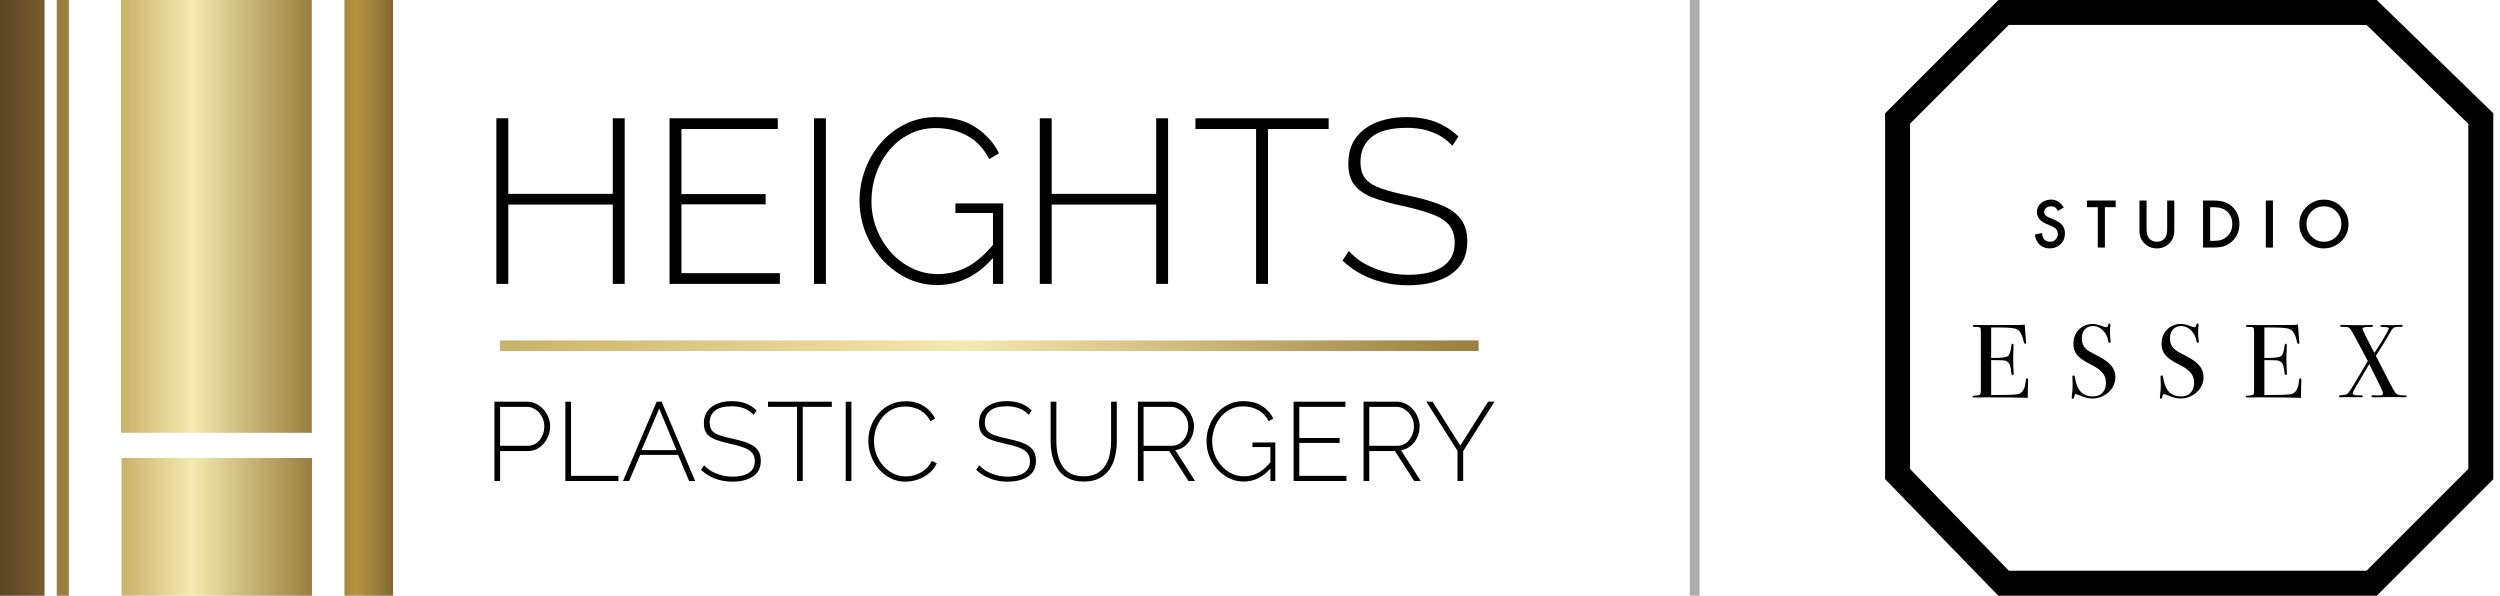 <svg width="256" height="61" viewBox="0 0 256 61" fill="none" xmlns="http://www.w3.org/2000/svg">
<path d="M63.967 12.112V29.07H62.749V20.949H52.049V29.07H50.831V12.112H52.049V19.851H62.749V12.112H63.967Z" fill="black"/>
<path d="M79.859 27.971V29.07H68.561V12.112H79.644V13.211H69.779V19.874H78.402V20.925H69.779V27.971H79.859Z" fill="black"/>
<path d="M83.353 29.07V12.112H84.571V29.07H83.353Z" fill="black"/>
<path d="M95.971 29.189C94.825 29.189 93.766 28.942 92.794 28.449C91.823 27.955 90.979 27.302 90.263 26.49C89.546 25.662 88.989 24.739 88.591 23.72C88.209 22.685 88.018 21.634 88.018 20.567C88.018 19.453 88.209 18.386 88.591 17.367C88.973 16.332 89.514 15.416 90.215 14.62C90.916 13.808 91.744 13.171 92.699 12.709C93.654 12.232 94.697 11.993 95.828 11.993C97.516 11.993 98.877 12.343 99.912 13.044C100.963 13.728 101.759 14.612 102.3 15.695L101.297 16.292C100.724 15.177 99.96 14.373 99.004 13.88C98.065 13.37 96.998 13.115 95.804 13.115C94.801 13.115 93.893 13.33 93.081 13.76C92.269 14.174 91.576 14.739 91.003 15.456C90.43 16.157 89.992 16.953 89.689 17.844C89.387 18.736 89.236 19.651 89.236 20.591C89.236 21.594 89.411 22.541 89.761 23.433C90.112 24.325 90.597 25.121 91.218 25.822C91.839 26.522 92.564 27.072 93.392 27.47C94.219 27.868 95.103 28.067 96.043 28.067C97.141 28.067 98.176 27.804 99.148 27.279C100.119 26.737 101.05 25.893 101.942 24.747V26.108C100.254 28.162 98.264 29.189 95.971 29.189ZM101.679 21.809H97.834V20.83H102.73V29.07H101.679V21.809Z" fill="black"/>
<path d="M119.611 12.112V29.07H118.393V20.949H107.693V29.07H106.475V12.112H107.693V19.851H118.393V12.112H119.611Z" fill="black"/>
<path d="M136.052 13.211H129.842V29.07H128.624V13.211H122.414V12.112H136.052V13.211Z" fill="black"/>
<path d="M148.721 14.93C148.451 14.628 148.148 14.365 147.814 14.142C147.479 13.903 147.121 13.712 146.739 13.569C146.357 13.41 145.943 13.29 145.497 13.211C145.051 13.131 144.573 13.091 144.064 13.091C142.408 13.091 141.198 13.41 140.433 14.047C139.685 14.668 139.311 15.512 139.311 16.578C139.311 17.295 139.478 17.868 139.813 18.298C140.163 18.712 140.704 19.046 141.437 19.301C142.169 19.556 143.116 19.803 144.279 20.042C145.505 20.296 146.564 20.599 147.455 20.949C148.347 21.284 149.032 21.745 149.509 22.334C150.003 22.924 150.25 23.72 150.25 24.723C150.25 25.471 150.107 26.132 149.82 26.705C149.533 27.263 149.119 27.724 148.578 28.09C148.037 28.457 147.392 28.735 146.643 28.927C145.911 29.118 145.091 29.213 144.183 29.213C143.308 29.213 142.472 29.118 141.675 28.927C140.879 28.735 140.131 28.457 139.43 28.09C138.73 27.724 138.077 27.255 137.472 26.681L138.117 25.702C138.467 26.084 138.857 26.427 139.287 26.729C139.733 27.016 140.211 27.263 140.72 27.47C141.246 27.677 141.803 27.844 142.392 27.971C142.981 28.083 143.594 28.138 144.231 28.138C145.712 28.138 146.866 27.868 147.694 27.326C148.538 26.769 148.96 25.949 148.96 24.866C148.96 24.118 148.769 23.513 148.387 23.051C148.005 22.589 147.416 22.215 146.619 21.928C145.823 21.626 144.828 21.347 143.634 21.093C142.44 20.838 141.421 20.551 140.577 20.233C139.749 19.914 139.12 19.484 138.69 18.943C138.276 18.402 138.069 17.669 138.069 16.746C138.069 15.727 138.316 14.867 138.809 14.166C139.319 13.45 140.027 12.908 140.935 12.542C141.843 12.176 142.886 11.993 144.064 11.993C144.796 11.993 145.473 12.064 146.094 12.208C146.731 12.351 147.312 12.574 147.838 12.876C148.379 13.163 148.881 13.529 149.342 13.975L148.721 14.93Z" fill="black"/>
<path d="M50.627 49.254V41.133H53.967C54.31 41.133 54.622 41.206 54.905 41.351C55.194 41.495 55.446 41.69 55.659 41.934C55.873 42.17 56.037 42.437 56.151 42.735C56.273 43.032 56.334 43.337 56.334 43.65C56.334 44.084 56.235 44.496 56.037 44.885C55.846 45.266 55.579 45.579 55.236 45.823C54.901 46.067 54.5 46.189 54.035 46.189H51.21V49.254H50.627ZM51.21 45.651H54.012C54.371 45.651 54.68 45.556 54.939 45.365C55.198 45.175 55.396 44.927 55.534 44.622C55.671 44.317 55.739 43.993 55.739 43.65C55.739 43.291 55.656 42.963 55.488 42.666C55.328 42.361 55.11 42.117 54.836 41.934C54.569 41.751 54.272 41.66 53.944 41.66H51.21V45.651Z" fill="black"/>
<path d="M57.891 49.254V41.133H58.474V48.728H63.324V49.254H57.891Z" fill="black"/>
<path d="M67.247 41.133H67.751L71.182 49.254H70.564L69.432 46.578H65.555L64.422 49.254H63.793L67.247 41.133ZM69.272 46.097L67.499 41.843L65.692 46.097H69.272Z" fill="black"/>
<path d="M77.176 42.483C77.046 42.338 76.901 42.212 76.741 42.105C76.581 41.991 76.409 41.9 76.226 41.831C76.043 41.755 75.845 41.698 75.632 41.66C75.418 41.621 75.189 41.602 74.945 41.602C74.152 41.602 73.573 41.755 73.207 42.06C72.849 42.357 72.669 42.761 72.669 43.272C72.669 43.615 72.749 43.89 72.909 44.096C73.077 44.294 73.337 44.454 73.687 44.576C74.038 44.698 74.492 44.816 75.048 44.931C75.635 45.053 76.142 45.197 76.57 45.365C76.996 45.525 77.324 45.746 77.553 46.029C77.79 46.311 77.908 46.692 77.908 47.172C77.908 47.531 77.839 47.847 77.702 48.122C77.565 48.389 77.366 48.61 77.107 48.785C76.848 48.96 76.539 49.094 76.181 49.185C75.83 49.277 75.437 49.323 75.003 49.323C74.583 49.323 74.183 49.277 73.802 49.185C73.42 49.094 73.062 48.96 72.727 48.785C72.391 48.61 72.078 48.385 71.789 48.11L72.097 47.641C72.265 47.824 72.452 47.988 72.658 48.133C72.871 48.27 73.1 48.389 73.344 48.488C73.596 48.587 73.863 48.667 74.145 48.728C74.427 48.781 74.72 48.808 75.025 48.808C75.735 48.808 76.287 48.678 76.684 48.419C77.088 48.152 77.29 47.76 77.29 47.241C77.29 46.883 77.199 46.593 77.016 46.372C76.833 46.151 76.55 45.971 76.169 45.834C75.788 45.689 75.311 45.556 74.74 45.434C74.168 45.312 73.68 45.175 73.275 45.022C72.879 44.87 72.578 44.664 72.372 44.404C72.174 44.145 72.075 43.794 72.075 43.352C72.075 42.864 72.193 42.453 72.429 42.117C72.673 41.774 73.013 41.515 73.447 41.339C73.882 41.164 74.381 41.076 74.945 41.076C75.296 41.076 75.62 41.111 75.918 41.179C76.223 41.248 76.501 41.355 76.752 41.499C77.012 41.637 77.252 41.812 77.473 42.026L77.176 42.483Z" fill="black"/>
<path d="M85.177 41.66H82.203V49.254H81.62V41.66H78.646V41.133H85.177V41.66Z" fill="black"/>
<path d="M86.6 49.254V41.133H87.183V49.254H86.6Z" fill="black"/>
<path d="M88.914 45.136C88.914 44.648 88.998 44.168 89.165 43.695C89.341 43.215 89.592 42.78 89.92 42.392C90.248 41.995 90.648 41.678 91.121 41.442C91.602 41.206 92.147 41.088 92.757 41.088C93.481 41.088 94.099 41.255 94.61 41.591C95.121 41.919 95.502 42.342 95.753 42.86L95.273 43.135C95.082 42.761 94.846 42.464 94.564 42.243C94.289 42.022 93.992 41.865 93.672 41.774C93.352 41.675 93.031 41.625 92.711 41.625C92.2 41.625 91.743 41.728 91.338 41.934C90.942 42.14 90.606 42.414 90.332 42.758C90.058 43.101 89.848 43.482 89.703 43.901C89.566 44.321 89.497 44.744 89.497 45.171C89.497 45.651 89.581 46.109 89.749 46.543C89.916 46.97 90.145 47.352 90.435 47.687C90.732 48.023 91.076 48.289 91.464 48.488C91.861 48.686 92.288 48.785 92.745 48.785C93.073 48.785 93.405 48.732 93.74 48.625C94.084 48.511 94.404 48.339 94.701 48.11C94.999 47.874 95.239 47.569 95.422 47.195L95.925 47.435C95.75 47.84 95.487 48.183 95.136 48.465C94.785 48.747 94.396 48.96 93.969 49.105C93.542 49.25 93.119 49.323 92.7 49.323C92.151 49.323 91.644 49.204 91.178 48.968C90.713 48.724 90.309 48.404 89.966 48.007C89.631 47.603 89.371 47.153 89.188 46.658C89.005 46.154 88.914 45.647 88.914 45.136Z" fill="black"/>
<path d="M105.352 42.483C105.223 42.338 105.078 42.212 104.918 42.105C104.758 41.991 104.586 41.9 104.403 41.831C104.22 41.755 104.022 41.698 103.808 41.66C103.595 41.621 103.366 41.602 103.122 41.602C102.329 41.602 101.75 41.755 101.384 42.06C101.025 42.357 100.846 42.761 100.846 43.272C100.846 43.615 100.926 43.89 101.086 44.096C101.254 44.294 101.513 44.454 101.864 44.576C102.215 44.698 102.668 44.816 103.225 44.931C103.812 45.053 104.319 45.197 104.746 45.365C105.173 45.525 105.501 45.746 105.73 46.029C105.966 46.311 106.084 46.692 106.084 47.172C106.084 47.531 106.016 47.847 105.879 48.122C105.741 48.389 105.543 48.61 105.284 48.785C105.025 48.96 104.716 49.094 104.357 49.185C104.007 49.277 103.614 49.323 103.179 49.323C102.76 49.323 102.36 49.277 101.978 49.185C101.597 49.094 101.239 48.96 100.903 48.785C100.568 48.61 100.255 48.385 99.965 48.11L100.274 47.641C100.442 47.824 100.629 47.988 100.835 48.133C101.048 48.27 101.277 48.389 101.521 48.488C101.773 48.587 102.039 48.667 102.322 48.728C102.604 48.781 102.897 48.808 103.202 48.808C103.911 48.808 104.464 48.678 104.861 48.419C105.265 48.152 105.467 47.76 105.467 47.241C105.467 46.883 105.375 46.593 105.192 46.372C105.009 46.151 104.727 45.971 104.346 45.834C103.965 45.689 103.488 45.556 102.916 45.434C102.344 45.312 101.856 45.175 101.452 45.022C101.056 44.87 100.755 44.664 100.549 44.404C100.35 44.145 100.251 43.794 100.251 43.352C100.251 42.864 100.37 42.453 100.606 42.117C100.85 41.774 101.189 41.515 101.624 41.339C102.058 41.164 102.558 41.076 103.122 41.076C103.473 41.076 103.797 41.111 104.094 41.179C104.399 41.248 104.678 41.355 104.929 41.499C105.189 41.637 105.429 41.812 105.65 42.026L105.352 42.483Z" fill="black"/>
<path d="M110.985 49.311C110.337 49.311 109.796 49.197 109.361 48.968C108.926 48.739 108.579 48.431 108.32 48.042C108.061 47.645 107.874 47.203 107.76 46.715C107.645 46.227 107.588 45.727 107.588 45.217V41.133H108.171V45.217C108.171 45.659 108.217 46.093 108.309 46.52C108.4 46.947 108.549 47.333 108.755 47.676C108.968 48.011 109.254 48.278 109.613 48.476C109.979 48.674 110.432 48.774 110.974 48.774C111.523 48.774 111.976 48.671 112.335 48.465C112.701 48.259 112.987 47.988 113.192 47.653C113.406 47.31 113.555 46.928 113.639 46.509C113.73 46.082 113.776 45.651 113.776 45.217V41.133H114.359V45.217C114.359 45.758 114.298 46.276 114.176 46.772C114.062 47.26 113.871 47.695 113.604 48.076C113.337 48.457 112.99 48.758 112.563 48.979C112.136 49.201 111.61 49.311 110.985 49.311Z" fill="black"/>
<path d="M116.519 49.254V41.133H119.893C120.244 41.133 120.56 41.206 120.843 41.351C121.132 41.495 121.38 41.69 121.586 41.934C121.799 42.17 121.963 42.437 122.078 42.735C122.2 43.032 122.261 43.337 122.261 43.65C122.261 44.054 122.181 44.431 122.021 44.782C121.86 45.133 121.636 45.426 121.346 45.663C121.064 45.899 120.732 46.044 120.351 46.097L122.375 49.254H121.7L119.733 46.189H117.102V49.254H116.519ZM117.102 45.651H119.95C120.301 45.651 120.606 45.556 120.865 45.365C121.125 45.175 121.323 44.927 121.46 44.622C121.605 44.317 121.677 43.993 121.677 43.65C121.677 43.299 121.594 42.975 121.426 42.677C121.266 42.372 121.048 42.128 120.774 41.945C120.507 41.755 120.206 41.66 119.87 41.66H117.102V45.651Z" fill="black"/>
<path d="M127.355 49.311C126.806 49.311 126.299 49.193 125.834 48.957C125.369 48.72 124.965 48.408 124.622 48.019C124.278 47.622 124.012 47.18 123.821 46.692C123.638 46.196 123.546 45.693 123.546 45.182C123.546 44.648 123.638 44.138 123.821 43.65C124.004 43.154 124.263 42.715 124.599 42.334C124.934 41.945 125.331 41.64 125.788 41.419C126.246 41.191 126.745 41.076 127.287 41.076C128.095 41.076 128.747 41.244 129.242 41.579C129.746 41.907 130.127 42.331 130.386 42.849L129.906 43.135C129.631 42.601 129.265 42.216 128.808 41.98C128.358 41.736 127.847 41.614 127.275 41.614C126.795 41.614 126.36 41.717 125.971 41.922C125.582 42.121 125.251 42.392 124.976 42.735C124.702 43.07 124.492 43.451 124.347 43.878C124.202 44.305 124.13 44.744 124.13 45.194C124.13 45.674 124.214 46.128 124.381 46.555C124.549 46.982 124.782 47.363 125.079 47.699C125.376 48.034 125.723 48.297 126.12 48.488C126.516 48.678 126.94 48.774 127.389 48.774C127.916 48.774 128.411 48.648 128.876 48.396C129.341 48.137 129.788 47.733 130.215 47.184V47.836C129.406 48.819 128.453 49.311 127.355 49.311ZM130.089 45.777H128.247V45.308H130.592V49.254H130.089V45.777Z" fill="black"/>
<path d="M137.875 48.728V49.254H132.465V41.133H137.772V41.66H133.049V44.85H137.178V45.354H133.049V48.728H137.875Z" fill="black"/>
<path d="M139.629 49.254V41.133H143.003C143.353 41.133 143.67 41.206 143.952 41.351C144.242 41.495 144.49 41.69 144.695 41.934C144.909 42.17 145.073 42.437 145.187 42.735C145.309 43.032 145.37 43.337 145.37 43.65C145.37 44.054 145.29 44.431 145.13 44.782C144.97 45.133 144.745 45.426 144.455 45.663C144.173 45.899 143.841 46.044 143.46 46.097L145.485 49.254H144.81L142.843 46.189H140.212V49.254H139.629ZM140.212 45.651H143.06C143.411 45.651 143.716 45.556 143.975 45.365C144.234 45.175 144.432 44.927 144.57 44.622C144.715 44.317 144.787 43.993 144.787 43.65C144.787 43.299 144.703 42.975 144.535 42.677C144.375 42.372 144.158 42.128 143.883 41.945C143.617 41.755 143.315 41.66 142.98 41.66H140.212V45.651Z" fill="black"/>
<path d="M146.698 41.133L149.534 45.628L152.382 41.133H153.034L149.832 46.189V49.254H149.248V46.166L146.057 41.133H146.698Z" fill="black"/>
<path fill-rule="evenodd" clip-rule="evenodd" d="M151.41 34.857H51.196V35.946H151.41V34.857Z" fill="url(#paint0_linear_1288_30734)"/>
<path d="M0 0H4.565V61H0V0Z" fill="url(#paint1_linear_1288_30734)"/>
<path d="M5.81 0H7.054V61H5.81V0Z" fill="#9B7E40"/>
<path d="M12.391 0H31.93V44.32H12.391V0Z" fill="url(#paint2_linear_1288_30734)"/>
<path d="M12.449 46.891H31.953V61H12.449V46.891Z" fill="url(#paint3_linear_1288_30734)"/>
<path d="M35.273 0H40.252V61H35.273V0Z" fill="url(#paint4_linear_1288_30734)"/>
<line x1="173.534" y1="2.18557e-08" x2="173.534" y2="61" stroke="#ACADAF"/>
<path fill-rule="evenodd" clip-rule="evenodd" d="M204.641 0H243.375L255.312 11.596V49.074L243.385 61H204.63L193.034 49.063V11.607L204.641 0ZM205.699 2.555L195.589 12.665V48.026L205.71 58.445H242.327L252.757 48.015V12.676L242.338 2.555H205.699Z" fill="black"/>
<path d="M211.328 21.25L210.739 21.6C210.628 21.408 210.523 21.284 210.424 21.225C210.32 21.159 210.186 21.126 210.021 21.126C209.82 21.126 209.652 21.183 209.519 21.297C209.386 21.409 209.32 21.551 209.32 21.721C209.32 21.956 209.494 22.145 209.844 22.289L210.324 22.485C210.715 22.643 211.001 22.837 211.182 23.066C211.362 23.292 211.453 23.571 211.453 23.901C211.453 24.344 211.305 24.71 211.01 24.999C210.713 25.29 210.344 25.436 209.903 25.436C209.485 25.436 209.14 25.312 208.867 25.065C208.599 24.817 208.432 24.469 208.365 24.02L209.101 23.858C209.135 24.14 209.193 24.336 209.276 24.444C209.426 24.652 209.644 24.756 209.931 24.756C210.158 24.756 210.346 24.68 210.495 24.528C210.645 24.377 210.72 24.184 210.72 23.951C210.72 23.858 210.706 23.773 210.679 23.695C210.654 23.616 210.614 23.545 210.558 23.48C210.504 23.414 210.433 23.352 210.346 23.296C210.258 23.238 210.154 23.183 210.034 23.131L209.569 22.938C208.91 22.659 208.58 22.252 208.58 21.715C208.58 21.353 208.719 21.051 208.995 20.808C209.272 20.562 209.616 20.439 210.028 20.439C210.583 20.439 211.016 20.71 211.328 21.25Z" fill="black"/>
<path d="M215.54 21.216V25.349H214.813V21.216H213.706V20.533H216.644V21.216H215.54Z" fill="black"/>
<path d="M219.808 20.533V23.434C219.808 23.847 219.876 24.15 220.011 24.341C220.212 24.618 220.496 24.756 220.862 24.756C221.23 24.756 221.515 24.618 221.717 24.341C221.852 24.156 221.919 23.854 221.919 23.434V20.533H222.646V23.633C222.646 24.14 222.488 24.558 222.172 24.887C221.817 25.253 221.38 25.436 220.862 25.436C220.344 25.436 219.909 25.253 219.555 24.887C219.239 24.558 219.081 24.14 219.081 23.633V20.533H219.808Z" fill="black"/>
<path d="M225.592 25.349V20.533H226.602C227.087 20.533 227.469 20.581 227.75 20.677C228.051 20.77 228.325 20.929 228.57 21.154C229.067 21.607 229.316 22.203 229.316 22.941C229.316 23.681 229.057 24.28 228.539 24.737C228.279 24.966 228.007 25.125 227.722 25.214C227.456 25.304 227.078 25.349 226.59 25.349H225.592ZM226.318 24.666H226.646C226.972 24.666 227.244 24.631 227.46 24.563C227.676 24.49 227.872 24.374 228.046 24.216C228.404 23.89 228.583 23.465 228.583 22.941C228.583 22.413 228.406 21.984 228.053 21.656C227.734 21.363 227.266 21.216 226.646 21.216H226.318V24.666Z" fill="black"/>
<path d="M232.748 20.533V25.349H232.021V20.533H232.748Z" fill="black"/>
<path d="M235.453 22.919C235.453 22.241 235.702 21.659 236.199 21.172C236.693 20.686 237.288 20.443 237.983 20.443C238.669 20.443 239.257 20.688 239.748 21.179C240.241 21.669 240.487 22.259 240.487 22.947C240.487 23.639 240.24 24.227 239.745 24.709C239.248 25.194 238.648 25.436 237.945 25.436C237.323 25.436 236.765 25.221 236.27 24.79C235.726 24.314 235.453 23.69 235.453 22.919ZM236.186 22.928C236.186 23.461 236.365 23.898 236.723 24.241C237.078 24.584 237.489 24.756 237.955 24.756C238.46 24.756 238.886 24.581 239.233 24.232C239.58 23.878 239.754 23.448 239.754 22.941C239.754 22.427 239.583 21.997 239.239 21.65C238.898 21.3 238.476 21.126 237.973 21.126C237.472 21.126 237.049 21.3 236.704 21.65C236.359 21.995 236.186 22.421 236.186 22.928Z" fill="black"/>
<path d="M207.684 38.954C207.684 38.982 207.677 39.156 207.662 39.475C207.648 39.795 207.641 40.1 207.641 40.391V40.742C206.946 40.707 205.569 40.689 203.511 40.689C203.262 40.689 203.017 40.692 202.776 40.7C202.535 40.7 202.371 40.7 202.286 40.7H202.18C202.045 40.7 201.978 40.667 201.978 40.604C201.978 40.561 201.999 40.536 202.041 40.529C202.063 40.529 202.198 40.519 202.446 40.497C202.63 40.483 202.74 40.444 202.776 40.38C202.819 40.316 202.84 40.15 202.84 39.88V33.897C202.84 33.691 202.808 33.57 202.744 33.535C202.687 33.492 202.496 33.471 202.169 33.471C202.056 33.471 201.999 33.439 201.999 33.375C201.999 33.311 202.077 33.279 202.233 33.279L204.053 33.29C204.117 33.29 204.518 33.286 205.256 33.279C205.995 33.279 206.491 33.279 206.747 33.279C206.96 33.279 207.155 33.265 207.332 33.237C207.347 33.542 207.378 33.964 207.428 34.504L207.471 34.961C207.478 34.997 207.481 35.043 207.481 35.1C207.481 35.171 207.449 35.206 207.386 35.206C207.307 35.206 207.251 35.118 207.215 34.94C207.08 34.301 206.86 33.897 206.555 33.727C206.328 33.599 205.732 33.535 204.767 33.535H203.894V36.654H204.149C204.944 36.654 205.427 36.594 205.597 36.473C205.775 36.352 205.895 36.001 205.959 35.419C205.973 35.27 206.012 35.196 206.076 35.196C206.154 35.196 206.193 35.26 206.193 35.387C206.193 35.515 206.186 35.703 206.172 35.952C206.158 36.2 206.151 36.388 206.151 36.516C206.151 37.275 206.165 37.797 206.193 38.081C206.2 38.152 206.204 38.212 206.204 38.262C206.204 38.354 206.165 38.4 206.087 38.4C206.037 38.4 206.002 38.372 205.98 38.315C205.966 38.251 205.938 38.052 205.895 37.719C205.838 37.3 205.665 37.041 205.374 36.941C205.246 36.899 204.912 36.878 204.373 36.878H203.894V40.455C205.455 40.455 206.371 40.423 206.64 40.359C207.109 40.252 207.375 39.798 207.439 38.996C207.453 38.819 207.499 38.73 207.577 38.73C207.648 38.73 207.684 38.804 207.684 38.954Z" fill="black"/>
<path d="M216.616 38.602C216.616 39.213 216.382 39.734 215.913 40.167C215.452 40.593 214.895 40.806 214.242 40.806C213.859 40.806 213.401 40.689 212.868 40.455C212.727 40.391 212.62 40.359 212.549 40.359C212.464 40.359 212.411 40.462 212.389 40.667C212.382 40.774 212.336 40.827 212.251 40.827C212.18 40.827 212.145 40.785 212.145 40.7C212.145 40.643 212.148 40.6 212.155 40.572C212.212 40.139 212.24 39.738 212.24 39.369C212.24 39.298 212.233 39.099 212.219 38.773C212.212 38.73 212.208 38.673 212.208 38.602C212.208 38.496 212.251 38.443 212.336 38.443C212.407 38.443 212.457 38.528 212.485 38.698C212.67 39.961 213.269 40.593 214.284 40.593C214.717 40.593 215.051 40.472 215.285 40.231C215.526 39.983 215.647 39.635 215.647 39.188C215.647 38.79 215.53 38.453 215.296 38.176C215.069 37.893 214.675 37.612 214.114 37.335C213.44 37.002 212.971 36.679 212.709 36.367C212.446 36.054 212.315 35.668 212.315 35.206C212.315 34.617 212.503 34.131 212.879 33.748C213.262 33.365 213.745 33.173 214.327 33.173C214.568 33.173 214.902 33.255 215.328 33.418C215.477 33.475 215.587 33.503 215.658 33.503C215.736 33.503 215.785 33.489 215.807 33.46C215.835 33.432 215.86 33.358 215.881 33.237C215.895 33.166 215.934 33.13 215.998 33.13C216.069 33.13 216.105 33.173 216.105 33.258C216.105 33.315 216.101 33.358 216.094 33.386C216.073 33.556 216.062 33.762 216.062 34.003C216.062 34.344 216.08 34.614 216.115 34.812L216.126 34.983C216.133 35.061 216.101 35.1 216.03 35.1C215.952 35.1 215.899 35.018 215.871 34.855C215.792 34.436 215.608 34.089 215.317 33.812C215.026 33.528 214.7 33.386 214.338 33.386C213.983 33.386 213.699 33.499 213.486 33.727C213.28 33.954 213.177 34.262 213.177 34.653C213.177 35.107 213.33 35.472 213.635 35.749C213.805 35.905 214.174 36.125 214.742 36.409C215.409 36.743 215.888 37.084 216.179 37.431C216.47 37.772 216.616 38.162 216.616 38.602Z" fill="black"/>
<path d="M225.644 38.602C225.644 39.213 225.41 39.734 224.941 40.167C224.48 40.593 223.923 40.806 223.27 40.806C222.887 40.806 222.429 40.689 221.897 40.455C221.755 40.391 221.648 40.359 221.577 40.359C221.492 40.359 221.439 40.462 221.417 40.667C221.41 40.774 221.364 40.827 221.279 40.827C221.208 40.827 221.173 40.785 221.173 40.7C221.173 40.643 221.176 40.6 221.183 40.572C221.24 40.139 221.268 39.738 221.268 39.369C221.268 39.298 221.261 39.099 221.247 38.773C221.24 38.73 221.236 38.673 221.236 38.602C221.236 38.496 221.279 38.443 221.364 38.443C221.435 38.443 221.485 38.528 221.513 38.698C221.698 39.961 222.298 40.593 223.312 40.593C223.745 40.593 224.079 40.472 224.313 40.231C224.554 39.983 224.675 39.635 224.675 39.188C224.675 38.79 224.558 38.453 224.324 38.176C224.097 37.893 223.703 37.612 223.142 37.335C222.468 37.002 221.999 36.679 221.737 36.367C221.474 36.054 221.343 35.668 221.343 35.206C221.343 34.617 221.531 34.131 221.907 33.748C222.29 33.365 222.773 33.173 223.355 33.173C223.596 33.173 223.93 33.255 224.356 33.418C224.505 33.475 224.615 33.503 224.686 33.503C224.764 33.503 224.813 33.489 224.835 33.46C224.863 33.432 224.888 33.358 224.909 33.237C224.923 33.166 224.962 33.13 225.026 33.13C225.097 33.13 225.133 33.173 225.133 33.258C225.133 33.315 225.129 33.358 225.122 33.386C225.101 33.556 225.09 33.762 225.09 34.003C225.09 34.344 225.108 34.614 225.143 34.812L225.154 34.983C225.161 35.061 225.129 35.1 225.058 35.1C224.98 35.1 224.927 35.018 224.899 34.855C224.821 34.436 224.636 34.089 224.345 33.812C224.054 33.528 223.728 33.386 223.366 33.386C223.011 33.386 222.727 33.499 222.514 33.727C222.308 33.954 222.205 34.262 222.205 34.653C222.205 35.107 222.358 35.472 222.663 35.749C222.833 35.905 223.202 36.125 223.77 36.409C224.437 36.743 224.916 37.084 225.207 37.431C225.498 37.772 225.644 38.162 225.644 38.602Z" fill="black"/>
<path d="M235.662 38.954C235.662 38.982 235.655 39.156 235.641 39.475C235.626 39.795 235.619 40.1 235.619 40.391V40.742C234.924 40.707 233.547 40.689 231.489 40.689C231.24 40.689 230.996 40.692 230.754 40.7C230.513 40.7 230.35 40.7 230.265 40.7H230.158C230.023 40.7 229.956 40.667 229.956 40.604C229.956 40.561 229.977 40.536 230.02 40.529C230.041 40.529 230.176 40.519 230.424 40.497C230.609 40.483 230.719 40.444 230.754 40.38C230.797 40.316 230.818 40.15 230.818 39.88V33.897C230.818 33.691 230.786 33.57 230.722 33.535C230.666 33.492 230.474 33.471 230.147 33.471C230.034 33.471 229.977 33.439 229.977 33.375C229.977 33.311 230.055 33.279 230.211 33.279L232.032 33.29C232.096 33.29 232.497 33.286 233.235 33.279C233.973 33.279 234.47 33.279 234.725 33.279C234.938 33.279 235.133 33.265 235.311 33.237C235.325 33.542 235.357 33.964 235.406 34.504L235.449 34.961C235.456 34.997 235.46 35.043 235.46 35.1C235.46 35.171 235.428 35.206 235.364 35.206C235.286 35.206 235.229 35.118 235.194 34.94C235.059 34.301 234.839 33.897 234.533 33.727C234.306 33.599 233.71 33.535 232.745 33.535H231.872V36.654H232.128C232.922 36.654 233.405 36.594 233.575 36.473C233.753 36.352 233.873 36.001 233.937 35.419C233.952 35.27 233.991 35.196 234.054 35.196C234.133 35.196 234.172 35.26 234.172 35.387C234.172 35.515 234.164 35.703 234.15 35.952C234.136 36.2 234.129 36.388 234.129 36.516C234.129 37.275 234.143 37.797 234.172 38.081C234.179 38.152 234.182 38.212 234.182 38.262C234.182 38.354 234.143 38.4 234.065 38.4C234.015 38.4 233.98 38.372 233.959 38.315C233.944 38.251 233.916 38.052 233.873 37.719C233.817 37.3 233.643 37.041 233.352 36.941C233.224 36.899 232.891 36.878 232.351 36.878H231.872V40.455C233.433 40.455 234.349 40.423 234.619 40.359C235.087 40.252 235.353 39.798 235.417 38.996C235.431 38.819 235.477 38.73 235.555 38.73C235.626 38.73 235.662 38.804 235.662 38.954Z" fill="black"/>
<path d="M246.457 40.582C246.457 40.646 246.358 40.678 246.159 40.678C245.918 40.678 245.669 40.675 245.414 40.667C245.165 40.66 244.921 40.657 244.679 40.657C244.367 40.657 244.005 40.664 243.593 40.678C243.388 40.685 243.235 40.689 243.136 40.689C242.93 40.689 242.827 40.65 242.827 40.572C242.827 40.501 242.908 40.469 243.072 40.476L243.551 40.487C243.721 40.494 243.824 40.49 243.859 40.476C243.966 40.455 244.019 40.387 244.019 40.274C244.019 40.167 243.93 39.937 243.753 39.582L242.614 37.282L241.273 39.55C241.038 39.947 240.921 40.181 240.921 40.252C240.921 40.38 241.038 40.455 241.273 40.476C241.258 40.476 241.418 40.476 241.752 40.476C241.879 40.476 241.943 40.511 241.943 40.582C241.943 40.646 241.89 40.678 241.784 40.678L240.581 40.667L239.676 40.678C239.562 40.678 239.505 40.646 239.505 40.582C239.505 40.519 239.598 40.476 239.782 40.455C239.91 40.44 240.038 40.426 240.165 40.412C240.272 40.384 240.361 40.337 240.432 40.274C240.566 40.153 241.003 39.458 241.741 38.187C242.011 37.719 242.252 37.311 242.465 36.963L241.251 34.685C241.003 34.216 240.829 33.915 240.73 33.78C240.637 33.638 240.538 33.546 240.432 33.503C240.318 33.482 240.094 33.471 239.761 33.471C239.676 33.471 239.633 33.443 239.633 33.386C239.633 33.308 239.69 33.269 239.803 33.269C239.96 33.269 240.283 33.276 240.772 33.29C241.014 33.297 241.18 33.301 241.273 33.301C242.103 33.301 242.561 33.294 242.646 33.279H242.795C242.944 33.279 243.018 33.308 243.018 33.365C243.018 33.443 242.891 33.482 242.635 33.482C242.16 33.475 241.922 33.531 241.922 33.652C241.922 33.78 242.326 34.61 243.136 36.143C243.427 35.717 243.746 35.213 244.094 34.631C244.441 34.042 244.615 33.712 244.615 33.641C244.615 33.535 244.42 33.482 244.03 33.482C243.838 33.482 243.742 33.45 243.742 33.386C243.742 33.315 243.81 33.279 243.945 33.279C244.037 33.279 244.172 33.283 244.349 33.29C244.527 33.297 244.661 33.301 244.754 33.301C244.789 33.301 244.952 33.297 245.243 33.29C245.542 33.276 245.715 33.269 245.765 33.269H245.861C245.982 33.269 246.042 33.301 246.042 33.365C246.042 33.428 245.996 33.46 245.903 33.46C245.889 33.46 245.776 33.464 245.563 33.471C245.321 33.478 245.155 33.521 245.062 33.599C244.977 33.677 244.828 33.904 244.615 34.28C244.339 34.777 243.934 35.433 243.402 36.25L243.285 36.431C243.334 36.523 243.813 37.456 244.722 39.23C245.034 39.841 245.258 40.206 245.392 40.327C245.527 40.44 245.793 40.494 246.191 40.487C246.368 40.487 246.457 40.519 246.457 40.582Z" fill="black"/>
<defs>
<linearGradient id="paint0_linear_1288_30734" x1="49.101" y1="35.331" x2="149.664" y2="35.332" gradientUnits="userSpaceOnUse">
<stop stop-color="#C7AF66"/>
<stop offset="0.495" stop-color="#F5E9AF"/>
<stop offset="1" stop-color="#9B8140"/>
</linearGradient>
<linearGradient id="paint1_linear_1288_30734" x1="-4.5808e-08" y1="28.866" x2="4.357" y2="28.866" gradientUnits="userSpaceOnUse">
<stop stop-color="#5A4525"/>
<stop offset="1" stop-color="#795B2D"/>
</linearGradient>
<linearGradient id="paint2_linear_1288_30734" x1="11.982" y1="25.053" x2="31.589" y2="25.053" gradientUnits="userSpaceOnUse">
<stop stop-color="#C7AF66"/>
<stop offset="0.39" stop-color="#F5E9AF"/>
<stop offset="1" stop-color="#9B8140"/>
</linearGradient>
<linearGradient id="paint3_linear_1288_30734" x1="12.041" y1="54.867" x2="31.613" y2="54.867" gradientUnits="userSpaceOnUse">
<stop stop-color="#C7AF66"/>
<stop offset="0.39" stop-color="#F5E9AF"/>
<stop offset="1" stop-color="#9B8140"/>
</linearGradient>
<linearGradient id="paint4_linear_1288_30734" x1="34.856" y1="29.411" x2="40.303" y2="29.411" gradientUnits="userSpaceOnUse">
<stop stop-color="#A1803C"/>
<stop offset="0.294" stop-color="#B69541"/>
<stop offset="1" stop-color="#826833"/>
</linearGradient>
</defs>
</svg>
